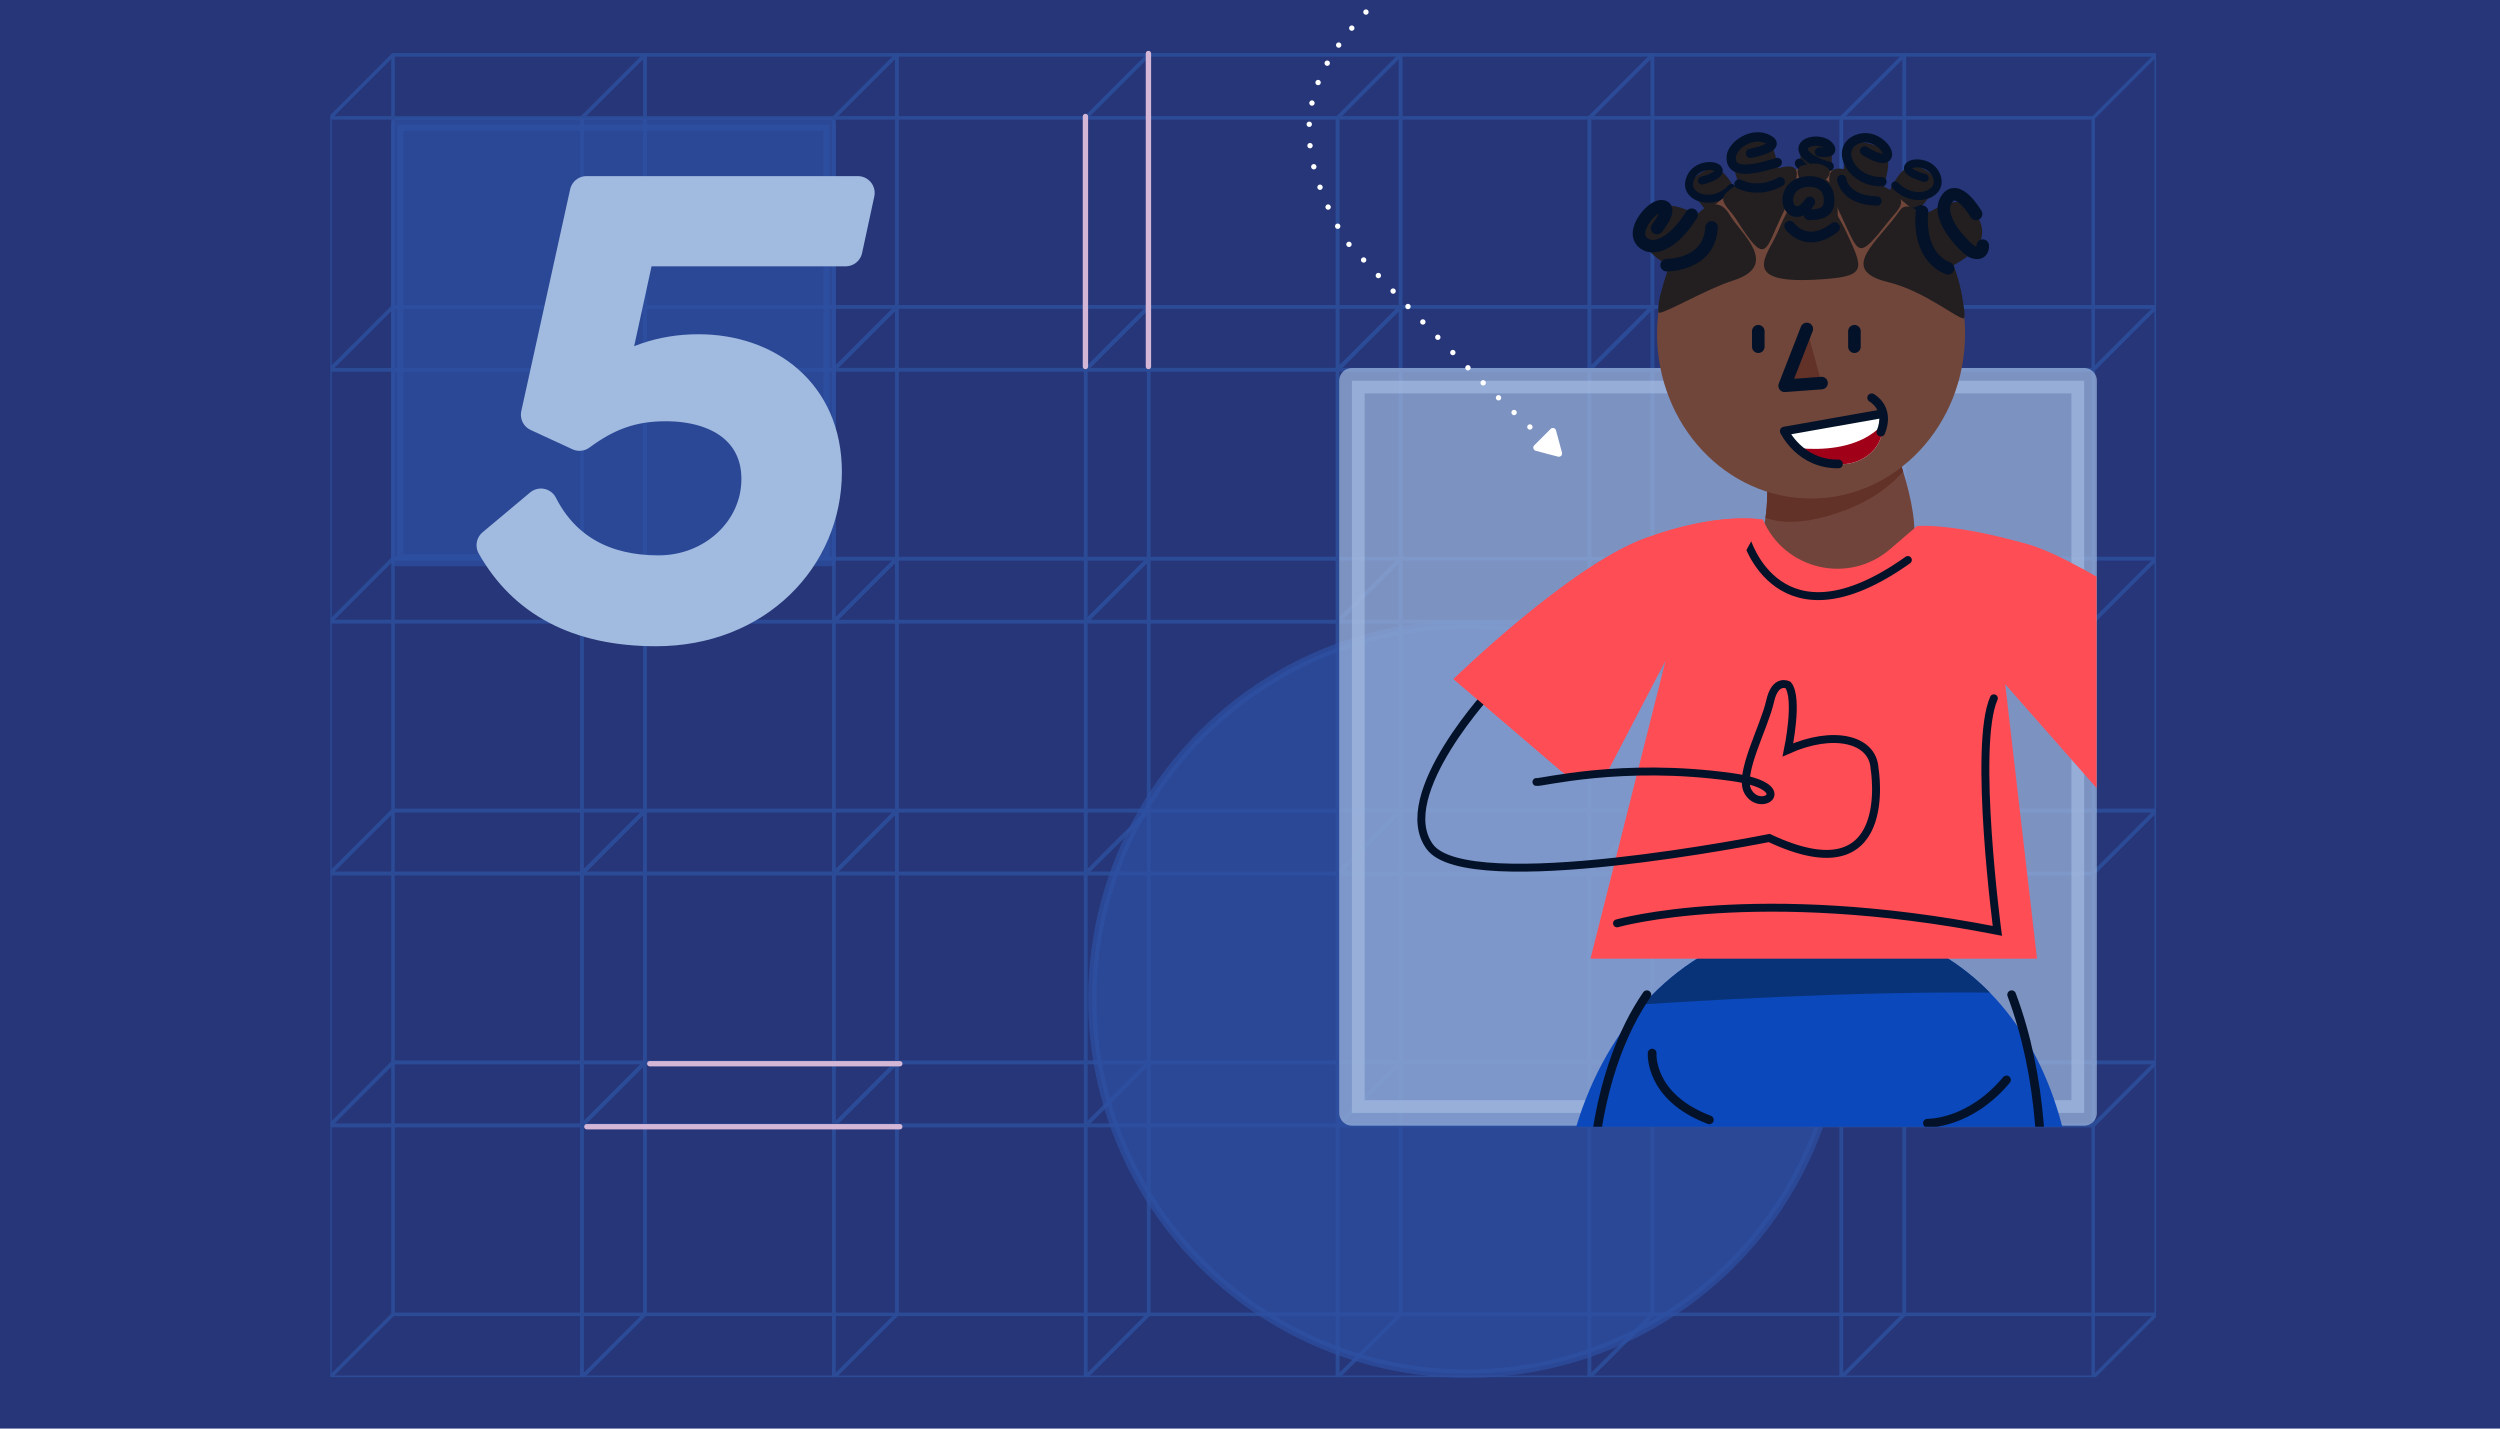 <?xml version="1.0" encoding="UTF-8"?><svg id="Layer_1" xmlns="http://www.w3.org/2000/svg" xmlns:xlink="http://www.w3.org/1999/xlink" viewBox="0 0 350 200"><defs><style>.cls-1,.cls-2,.cls-3,.cls-4,.cls-5,.cls-6,.cls-7,.cls-8,.cls-9,.cls-10,.cls-11,.cls-12,.cls-13,.cls-14,.cls-15,.cls-16,.cls-17{fill:none;}.cls-2{stroke-width:1.11px;}.cls-2,.cls-8,.cls-18,.cls-9,.cls-10,.cls-19,.cls-20,.cls-11,.cls-12,.cls-13,.cls-21,.cls-14,.cls-16{stroke-linecap:round;}.cls-2,.cls-8,.cls-9,.cls-11,.cls-12,.cls-13,.cls-16{stroke:#031228;}.cls-2,.cls-11,.cls-14,.cls-17{stroke-miterlimit:10;}.cls-3{opacity:.75;}.cls-4{clip-path:url(#clippath-3);}.cls-5{clip-path:url(#clippath-4);}.cls-6{clip-path:url(#clippath-2);}.cls-7{clip-path:url(#clippath-1);}.cls-22{fill:#fff;}.cls-23{fill:#ff4d55;}.cls-24{fill:#a10019;}.cls-25{fill:#231f20;}.cls-26{fill:#083378;}.cls-27{fill:#0b48bc;}.cls-28{fill:#70443a;}.cls-29{fill:#70463a;}.cls-30{fill:#263678;}.cls-31{fill:#623127;}.cls-8{stroke-width:1.12px;}.cls-8,.cls-18,.cls-9,.cls-10,.cls-19,.cls-20,.cls-12,.cls-13,.cls-21,.cls-16{stroke-linejoin:round;}.cls-18{stroke-width:1.73px;}.cls-18,.cls-19,.cls-21{opacity:.7;}.cls-18,.cls-21{fill:#2e51a3;stroke:#2e51a3;}.cls-9{stroke-width:1.22px;}.cls-10{stroke:#fff;stroke-dasharray:0 3;}.cls-10,.cls-14{stroke-width:.75px;}.cls-19{stroke-width:3.56px;}.cls-19,.cls-20{fill:#a1bae0;stroke:#a1bae0;}.cls-20{stroke-width:4.71px;}.cls-11{stroke-width:1.22px;}.cls-12{stroke-width:1.76px;}.cls-13{stroke-width:1.31px;}.cls-21{stroke-width:1.16px;}.cls-14{stroke:#d4b7d7;}.cls-15{clip-path:url(#clippath);}.cls-16{stroke-width:1.5px;}.cls-17{stroke:#2d51a2;stroke-width:.5px;}</style><clipPath id="clippath"><rect class="cls-1" x="81.22" y="-27.82" width="185.66" height="255.64" transform="translate(74.05 274.05) rotate(-90)"/></clipPath><clipPath id="clippath-1"><rect class="cls-1" x="187.63" y="11.85" width="105.89" height="145.89"/></clipPath><clipPath id="clippath-2"><path class="cls-27" d="m288.31,192.5c-16.93,75.52-33.14,76.49-39.63,76.47-7.89-.03-13.03-36.34-25.99-71.69-13.43-36.61,6.27-69.75,34.38-68.07,23.34,1.4,39.72,25.51,31.25,63.29Z"/></clipPath><clipPath id="clippath-3"><path class="cls-28" d="m247.26,64.93s.77,7.85-1.09,10.72,4.12,16.96,20.49,3.04c3.9-3.32-1.8-17.18-1.8-17.18l-17.61,3.42Z"/></clipPath><clipPath id="clippath-4"><path class="cls-22" d="m263.23,57.59c1.07,3.18-.39,6.04-3.57,7.11s-8.29-.88-9.36-4.06"/></clipPath></defs><rect class="cls-30" x="-16.49" y="-14.65" width="386.89" height="220.65"/><g class="cls-15"><g class="cls-3"><polyline class="cls-17" points="293.05 192.82 293.05 157.56 257.79 157.56"/><polyline class="cls-17" points="266.61 148.74 266.61 184.01 301.87 184.01"/><line class="cls-17" x1="301.87" y1="148.74" x2="293.05" y2="157.56"/><line class="cls-17" x1="266.61" y1="184.01" x2="257.79" y2="192.82"/><polygon class="cls-17" points="301.87 184.01 301.87 148.74 266.61 148.74 257.79 157.56 257.79 192.82 293.05 192.82 301.87 184.01"/><polyline class="cls-17" points="293.05 157.56 293.05 122.29 257.79 122.29"/><polyline class="cls-17" points="266.61 113.48 266.61 148.74 301.87 148.74"/><line class="cls-17" x1="301.87" y1="113.48" x2="293.05" y2="122.29"/><line class="cls-17" x1="266.61" y1="148.74" x2="257.79" y2="157.56"/><polygon class="cls-17" points="301.87 148.74 301.87 113.48 266.61 113.48 257.79 122.29 257.79 157.56 293.05 157.56 301.87 148.74"/><polyline class="cls-17" points="257.79 192.82 257.79 157.56 222.52 157.56"/><polyline class="cls-17" points="231.34 148.74 231.34 184.01 266.61 184.01"/><line class="cls-17" x1="266.61" y1="148.74" x2="257.79" y2="157.56"/><line class="cls-17" x1="231.34" y1="184.01" x2="222.52" y2="192.82"/><polygon class="cls-17" points="266.61 184.01 266.61 148.74 231.34 148.74 222.52 157.56 222.52 192.82 257.79 192.82 266.61 184.01"/><polyline class="cls-17" points="257.79 157.56 257.79 122.29 222.52 122.29"/><polyline class="cls-17" points="231.34 113.48 231.34 148.74 266.61 148.74"/><line class="cls-17" x1="266.61" y1="113.48" x2="257.79" y2="122.29"/><line class="cls-17" x1="231.34" y1="148.74" x2="222.52" y2="157.56"/><polygon class="cls-17" points="266.61 148.74 266.61 113.48 231.34 113.48 222.52 122.29 222.52 157.56 257.79 157.56 266.61 148.74"/><polyline class="cls-17" points="293.05 122.29 293.05 87.03 257.79 87.03"/><polyline class="cls-17" points="266.61 78.21 266.61 113.48 301.87 113.48"/><line class="cls-17" x1="301.87" y1="78.21" x2="293.05" y2="87.03"/><line class="cls-17" x1="266.61" y1="113.48" x2="257.79" y2="122.29"/><polygon class="cls-17" points="301.87 113.48 301.87 78.21 266.61 78.21 257.79 87.03 257.79 122.29 293.05 122.29 301.87 113.48"/><polyline class="cls-17" points="293.05 87.03 293.05 51.76 257.79 51.76"/><polyline class="cls-17" points="266.61 42.95 266.61 78.21 301.87 78.21"/><line class="cls-17" x1="301.87" y1="42.95" x2="293.05" y2="51.76"/><line class="cls-17" x1="266.61" y1="78.21" x2="257.79" y2="87.03"/><polygon class="cls-17" points="301.87 78.21 301.87 42.95 266.61 42.95 257.79 51.76 257.79 87.03 293.05 87.03 301.87 78.21"/><polyline class="cls-17" points="257.79 122.29 257.79 87.03 222.52 87.03"/><polyline class="cls-17" points="231.34 78.21 231.34 113.48 266.61 113.48"/><line class="cls-17" x1="266.61" y1="78.21" x2="257.79" y2="87.03"/><line class="cls-17" x1="231.34" y1="113.48" x2="222.52" y2="122.29"/><polygon class="cls-17" points="266.61 113.48 266.61 78.21 231.34 78.21 222.52 87.03 222.52 122.29 257.79 122.29 266.61 113.48"/><polyline class="cls-17" points="257.79 87.03 257.79 51.76 222.52 51.76"/><polyline class="cls-17" points="231.34 42.95 231.34 78.21 266.61 78.21"/><line class="cls-17" x1="266.61" y1="42.95" x2="257.79" y2="51.76"/><line class="cls-17" x1="231.34" y1="78.21" x2="222.52" y2="87.03"/><polygon class="cls-17" points="266.61 78.21 266.61 42.95 231.34 42.95 222.52 51.76 222.52 87.03 257.79 87.03 266.61 78.21"/><polyline class="cls-17" points="293.05 51.76 293.05 16.5 257.79 16.5"/><polyline class="cls-17" points="266.61 7.68 266.61 42.95 301.87 42.95"/><line class="cls-17" x1="293.05" y1="16.5" x2="301.87" y2="7.68"/><line class="cls-17" x1="266.61" y1="42.95" x2="257.79" y2="51.76"/><polygon class="cls-17" points="301.87 42.95 301.87 7.68 266.61 7.68 257.79 16.5 257.79 51.76 293.05 51.76 301.87 42.95"/><polyline class="cls-17" points="257.79 51.76 257.79 16.5 222.52 16.5"/><polyline class="cls-17" points="231.34 7.68 231.34 42.95 266.61 42.95"/><line class="cls-17" x1="266.61" y1="7.68" x2="257.79" y2="16.5"/><line class="cls-17" x1="231.34" y1="42.95" x2="222.52" y2="51.76"/><polygon class="cls-17" points="266.61 42.95 266.61 7.68 231.34 7.68 222.52 16.5 222.52 51.76 257.79 51.76 266.61 42.95"/><polyline class="cls-17" points="222.52 192.82 222.52 157.56 187.26 157.56"/><polyline class="cls-17" points="196.08 148.74 196.08 184.01 231.34 184.01"/><line class="cls-17" x1="231.34" y1="148.74" x2="222.52" y2="157.56"/><line class="cls-17" x1="196.08" y1="184.01" x2="187.26" y2="192.82"/><polygon class="cls-17" points="231.34 184.01 231.34 148.74 196.08 148.74 187.26 157.56 187.26 192.82 222.52 192.82 231.34 184.01"/><polyline class="cls-17" points="222.52 157.56 222.52 122.29 187.26 122.29"/><polyline class="cls-17" points="196.08 113.48 196.08 148.74 231.34 148.74"/><line class="cls-17" x1="231.34" y1="113.48" x2="222.52" y2="122.29"/><line class="cls-17" x1="196.08" y1="148.74" x2="187.26" y2="157.56"/><polygon class="cls-17" points="231.34 148.74 231.34 113.48 196.08 113.48 187.26 122.29 187.26 157.56 222.52 157.56 231.34 148.74"/><polyline class="cls-17" points="187.26 192.82 187.26 157.56 151.99 157.56"/><polyline class="cls-17" points="160.81 148.74 160.81 184.01 196.08 184.01"/><line class="cls-17" x1="196.08" y1="148.74" x2="187.26" y2="157.56"/><line class="cls-17" x1="160.81" y1="184.01" x2="151.99" y2="192.82"/><polygon class="cls-17" points="196.08 184.01 196.08 148.74 160.81 148.74 151.99 157.56 151.99 192.82 187.26 192.82 196.08 184.01"/><polyline class="cls-17" points="187.26 157.56 187.26 122.29 151.99 122.29"/><polyline class="cls-17" points="160.81 113.48 160.81 148.74 196.08 148.74"/><line class="cls-17" x1="196.08" y1="113.48" x2="187.26" y2="122.29"/><line class="cls-17" x1="160.81" y1="148.74" x2="151.99" y2="157.56"/><polygon class="cls-17" points="196.08 148.74 196.08 113.48 160.81 113.48 151.99 122.29 151.99 157.56 187.26 157.56 196.08 148.74"/><polyline class="cls-17" points="222.52 122.29 222.52 87.03 187.26 87.03"/><polyline class="cls-17" points="196.08 78.21 196.08 113.48 231.34 113.48"/><line class="cls-17" x1="231.34" y1="78.21" x2="222.52" y2="87.03"/><line class="cls-17" x1="196.08" y1="113.48" x2="187.26" y2="122.29"/><polygon class="cls-17" points="231.34 113.48 231.34 78.21 196.08 78.21 187.26 87.03 187.26 122.29 222.52 122.29 231.34 113.48"/><polyline class="cls-17" points="222.52 87.03 222.52 51.76 187.26 51.76"/><polyline class="cls-17" points="196.08 42.95 196.08 78.21 231.34 78.21"/><line class="cls-17" x1="231.34" y1="42.95" x2="222.52" y2="51.76"/><line class="cls-17" x1="196.08" y1="78.21" x2="187.26" y2="87.03"/><polygon class="cls-17" points="231.34 78.21 231.34 42.95 196.08 42.95 187.26 51.76 187.26 87.03 222.52 87.03 231.34 78.21"/><polyline class="cls-17" points="187.26 122.29 187.26 87.03 151.99 87.03"/><polyline class="cls-17" points="160.81 78.21 160.81 113.48 196.08 113.48"/><line class="cls-17" x1="196.08" y1="78.21" x2="187.26" y2="87.03"/><line class="cls-17" x1="160.81" y1="113.48" x2="151.99" y2="122.29"/><polygon class="cls-17" points="196.08 113.48 196.08 78.21 160.81 78.21 151.99 87.03 151.99 122.29 187.26 122.29 196.08 113.48"/><polyline class="cls-17" points="187.26 87.03 187.26 51.76 151.99 51.76"/><polyline class="cls-17" points="160.81 42.95 160.81 78.21 196.08 78.21"/><line class="cls-17" x1="196.08" y1="42.95" x2="187.26" y2="51.76"/><line class="cls-17" x1="160.81" y1="78.21" x2="151.99" y2="87.03"/><polygon class="cls-17" points="196.08 78.21 196.08 42.95 160.81 42.95 151.99 51.76 151.99 87.03 187.26 87.03 196.08 78.21"/><polyline class="cls-17" points="222.52 51.76 222.52 16.5 187.26 16.5"/><polyline class="cls-17" points="196.08 7.68 196.08 42.95 231.34 42.95"/><line class="cls-17" x1="231.34" y1="7.68" x2="222.52" y2="16.5"/><line class="cls-17" x1="196.08" y1="42.95" x2="187.26" y2="51.76"/><polygon class="cls-17" points="231.34 42.95 231.34 7.68 196.08 7.68 187.26 16.5 187.26 51.76 222.52 51.76 231.34 42.95"/><polyline class="cls-17" points="187.26 51.76 187.26 16.5 151.99 16.5"/><polyline class="cls-17" points="160.81 7.68 160.81 42.95 196.08 42.95"/><line class="cls-17" x1="196.08" y1="7.68" x2="187.26" y2="16.5"/><line class="cls-17" x1="160.81" y1="42.95" x2="151.99" y2="51.76"/><polygon class="cls-17" points="196.08 42.95 196.08 7.68 160.81 7.68 151.99 16.5 151.99 51.76 187.26 51.76 196.08 42.95"/><polyline class="cls-17" points="151.99 192.82 151.99 157.56 116.73 157.56"/><polyline class="cls-17" points="125.55 148.74 125.55 184.01 160.81 184.01"/><line class="cls-17" x1="160.81" y1="148.74" x2="151.99" y2="157.56"/><line class="cls-17" x1="125.55" y1="184.01" x2="116.73" y2="192.82"/><polygon class="cls-17" points="160.81 184.01 160.81 148.74 125.55 148.74 116.73 157.56 116.73 192.82 151.99 192.82 160.81 184.01"/><polyline class="cls-17" points="151.99 157.56 151.99 122.29 116.73 122.29"/><polyline class="cls-17" points="125.55 113.48 125.55 148.74 160.81 148.74"/><line class="cls-17" x1="160.81" y1="113.48" x2="151.99" y2="122.29"/><line class="cls-17" x1="125.55" y1="148.74" x2="116.73" y2="157.56"/><polygon class="cls-17" points="160.81 148.74 160.81 113.48 125.55 113.48 116.73 122.29 116.73 157.56 151.99 157.56 160.81 148.74"/><polyline class="cls-17" points="116.73 192.82 116.73 157.56 81.46 157.56"/><polyline class="cls-17" points="90.28 148.74 90.28 184.01 125.55 184.01"/><line class="cls-17" x1="125.55" y1="148.74" x2="116.73" y2="157.56"/><line class="cls-17" x1="90.28" y1="184.01" x2="81.46" y2="192.82"/><polygon class="cls-17" points="125.55 184.01 125.55 148.74 90.28 148.74 81.46 157.56 81.46 192.82 116.73 192.82 125.55 184.01"/><polyline class="cls-17" points="116.73 157.56 116.73 122.29 81.46 122.29"/><polyline class="cls-17" points="90.28 113.48 90.28 148.74 125.55 148.74"/><line class="cls-17" x1="125.55" y1="113.48" x2="116.73" y2="122.29"/><line class="cls-17" x1="90.28" y1="148.74" x2="81.46" y2="157.56"/><polygon class="cls-17" points="125.55 148.74 125.55 113.48 90.28 113.48 81.46 122.29 81.46 157.56 116.73 157.56 125.55 148.74"/><polyline class="cls-17" points="151.99 122.29 151.99 87.03 116.73 87.03"/><polyline class="cls-17" points="125.55 78.21 125.55 113.48 160.81 113.48"/><line class="cls-17" x1="160.81" y1="78.21" x2="151.99" y2="87.03"/><line class="cls-17" x1="125.55" y1="113.48" x2="116.73" y2="122.29"/><polygon class="cls-17" points="160.81 113.48 160.81 78.21 125.55 78.21 116.73 87.03 116.73 122.29 151.99 122.29 160.81 113.48"/><polyline class="cls-17" points="151.99 87.03 151.99 51.76 116.73 51.76"/><polyline class="cls-17" points="125.55 42.95 125.55 78.21 160.81 78.21"/><line class="cls-17" x1="160.81" y1="42.95" x2="151.99" y2="51.76"/><line class="cls-17" x1="125.55" y1="78.21" x2="116.73" y2="87.03"/><polygon class="cls-17" points="160.81 78.21 160.81 42.95 125.55 42.95 116.73 51.76 116.73 87.03 151.99 87.03 160.81 78.21"/><polyline class="cls-17" points="116.73 122.29 116.73 87.03 81.46 87.03"/><polyline class="cls-17" points="90.28 78.21 90.28 113.48 125.55 113.48"/><line class="cls-17" x1="125.55" y1="78.21" x2="116.73" y2="87.03"/><line class="cls-17" x1="90.28" y1="113.48" x2="81.46" y2="122.29"/><polygon class="cls-17" points="125.55 113.48 125.55 78.21 90.28 78.21 81.46 87.03 81.46 122.29 116.73 122.29 125.55 113.48"/><polyline class="cls-17" points="116.73 87.03 116.73 51.76 81.46 51.76"/><polyline class="cls-17" points="90.28 42.95 90.28 78.21 125.55 78.21"/><line class="cls-17" x1="125.55" y1="42.95" x2="116.73" y2="51.76"/><line class="cls-17" x1="90.28" y1="78.21" x2="81.46" y2="87.03"/><polygon class="cls-17" points="125.55 78.21 125.55 42.95 90.28 42.95 81.46 51.76 81.46 87.03 116.73 87.03 125.55 78.21"/><polyline class="cls-17" points="151.99 51.76 151.99 16.5 116.73 16.5"/><polyline class="cls-17" points="125.55 7.68 125.55 42.95 160.81 42.95"/><line class="cls-17" x1="160.81" y1="7.68" x2="151.99" y2="16.5"/><line class="cls-17" x1="125.55" y1="42.95" x2="116.73" y2="51.76"/><polygon class="cls-17" points="160.81 42.95 160.81 7.68 125.55 7.68 116.73 16.5 116.73 51.76 151.99 51.76 160.81 42.95"/><polyline class="cls-17" points="116.73 51.76 116.73 16.5 81.46 16.5"/><polyline class="cls-17" points="90.28 7.68 90.28 42.95 125.55 42.95"/><line class="cls-17" x1="125.55" y1="7.68" x2="116.73" y2="16.5"/><line class="cls-17" x1="90.28" y1="42.95" x2="81.46" y2="51.76"/><polygon class="cls-17" points="125.55 42.95 125.55 7.68 90.28 7.68 81.46 16.5 81.46 51.76 116.73 51.76 125.55 42.95"/><polyline class="cls-17" points="81.46 192.82 81.46 157.56 46.2 157.56"/><polyline class="cls-17" points="55.02 148.74 55.02 184.01 90.28 184.01"/><line class="cls-17" x1="90.28" y1="148.74" x2="81.46" y2="157.56"/><line class="cls-17" x1="55.02" y1="184.01" x2="46.2" y2="192.82"/><polygon class="cls-17" points="90.28 184.01 90.28 148.74 55.02 148.74 46.2 157.56 46.2 192.82 81.46 192.82 90.28 184.01"/><polyline class="cls-17" points="81.46 157.56 81.46 122.29 46.2 122.29"/><polyline class="cls-17" points="55.02 113.48 55.02 148.74 90.28 148.74"/><line class="cls-17" x1="90.28" y1="113.48" x2="81.46" y2="122.29"/><line class="cls-17" x1="55.02" y1="148.74" x2="46.2" y2="157.56"/><polygon class="cls-17" points="90.28 148.74 90.28 113.48 55.02 113.48 46.2 122.29 46.2 157.56 81.46 157.56 90.28 148.74"/><polyline class="cls-17" points="81.46 122.29 81.46 87.03 46.2 87.03"/><polyline class="cls-17" points="55.02 78.21 55.02 113.48 90.28 113.48"/><line class="cls-17" x1="90.28" y1="78.21" x2="81.46" y2="87.03"/><line class="cls-17" x1="55.02" y1="113.48" x2="46.2" y2="122.29"/><polygon class="cls-17" points="90.28 113.48 90.28 78.21 55.02 78.21 46.2 87.03 46.2 122.29 81.46 122.29 90.28 113.48"/><polyline class="cls-17" points="81.46 87.03 81.46 51.76 46.2 51.76"/><polyline class="cls-17" points="55.02 42.95 55.02 78.21 90.28 78.21"/><line class="cls-17" x1="90.28" y1="42.95" x2="81.46" y2="51.76"/><line class="cls-17" x1="55.02" y1="78.21" x2="46.2" y2="87.03"/><polygon class="cls-17" points="90.28 78.21 90.28 42.95 55.02 42.95 46.2 51.76 46.2 87.03 81.46 87.03 90.28 78.21"/><polyline class="cls-17" points="81.46 51.76 81.46 16.5 46.2 16.5"/><polyline class="cls-17" points="55.02 7.68 55.02 42.95 90.28 42.95"/><line class="cls-17" x1="90.28" y1="7.68" x2="81.46" y2="16.5"/><line class="cls-17" x1="55.02" y1="42.95" x2="46.2" y2="51.76"/><polygon class="cls-17" points="90.28 42.95 90.28 7.68 55.02 7.68 46.2 16.5 46.2 51.76 81.46 51.76 90.28 42.95"/></g></g><circle class="cls-21" cx="205.35" cy="139.88" r="52.43"/><rect class="cls-19" x="189.27" y="53.3" width="102.51" height="102.51"/><g class="cls-7"><path class="cls-27" d="m288.31,192.5c-16.93,75.52-33.14,76.49-39.63,76.47-7.89-.03-13.03-36.34-25.99-71.69-13.43-36.61,6.27-69.75,34.38-68.07,23.34,1.4,39.72,25.51,31.25,63.29Z"/><g class="cls-6"><path class="cls-26" d="m217.4,141.53s74.2-6.3,93.78.77c19.58,7.07,1.98-21.5,1.98-21.5l-66.8-19.25-28.96,39.98Z"/></g><path class="cls-28" d="m247.26,64.93s.77,7.85-1.09,10.72,4.12,16.96,20.49,3.04c3.9-3.32-1.8-17.18-1.8-17.18l-17.61,3.42Z"/><g class="cls-4"><path class="cls-31" d="m241.38,64.73s.95,12.8,17.04,6.66c14.78-5.64,12.41-20.31,12.41-20.31l-4.85,3.27-24.6,10.38Z"/></g><path class="cls-25" d="m256.4,23.06c-.17,1.52-.23,2.79-2.36,2.42-1.25-.22-2.41-.58-2.04-3.08.2-1.35.45-2.86,2.27-2.72,1.99.15,2.35,1.54,2.14,3.38Z"/><path class="cls-25" d="m237.87,28.23c-1.04-1.46-1.99-2.62.16-3.96,1.26-.79,2.56-1.39,4.2,1.09.88,1.33,1.84,2.85.16,4.15-1.85,1.43-3.25.5-4.51-1.27Z"/><path class="cls-8" d="m238.28,25.28s2.64-.64,2.33-1.51-3.51-.86-4.09,1.58,3.45,3.61,5.88.97"/><path class="cls-25" d="m269.87,27.86c1.04-1.46,1.99-2.62-.16-3.96-1.26-.79-2.56-1.39-4.2,1.09-.88,1.33-1.84,2.85-.16,4.15,1.85,1.43,3.25.5,4.51-1.27Z"/><path class="cls-8" d="m269.46,24.91s-2.64-.64-2.33-1.51,3.51-.86,4.09,1.58c.57,2.44-3.45,3.61-5.88.97"/><path class="cls-8" d="m268.85,29.27s-2.02,1.51-4.8-1.29"/><ellipse class="cls-29" cx="253.55" cy="46.71" rx="21.56" ry="23.09"/><path class="cls-25" d="m274.04,36.82c-2.41,1.41-4.35,2.73-6.15-.79-1.06-2.08-1.81-4.17,2.27-6.39,2.2-1.19,4.69-2.48,6.49.32,1.97,3.08.33,5.14-2.61,6.86Z"/><path class="cls-13" d="m254.73,21.28s2.1.36,1.44-.68-2.86-1.07-3.54-.28.39,2.15,3.45,2.98"/><path class="cls-13" d="m251.93,22.86s.39.8,2.44,1.45"/><path class="cls-12" d="m276.65,29.96s-2.69-4.61-4.21-1.92,3.07,7,3.73,7.23c1.56.54,1.41-.88,1.41-.88"/><path class="cls-25" d="m253.47,26.15c-1.49.04-2.42-2.58-1.29-2.94s2.68-.59,3.75.36c.9.8-.9,2.54-2.46,2.58Z"/><path class="cls-25" d="m274.69,41.47c.06.37.59,3.11.21,3.11-.95,0-5.53-3.86-10.56-5.08-7.2-1.75-1.35-5.67,1.63-10.04,1.75-2.56,7.38,4.18,8.72,12.02Z"/><path class="cls-12" d="m269.09,29.64s-.91,6.06,3.63,7.93"/><path class="cls-25" d="m264.34,31.05c1.05-1.34,2.53-2.46,1.42-3.61-.55-.58-2.08-1.42-4-2.36-5.48-2.71-7.51-2.17-3.73,5.7,2.27,4.74,2.05,5.7,6.31.27Z"/><path class="cls-25" d="m258.22,23.14c.4-2.04.61-3.77,3.47-3.04,1.68.43,3.22,1.04,2.45,4.41-.42,1.81-.92,3.84-3.37,3.46-2.69-.42-3.03-2.34-2.54-4.83Z"/><path class="cls-13" d="m261.04,21.13s2.65,1.71,3.15.76-2.09-3.65-4.61-2.18-.29,5.8,3.89,5.73"/><path class="cls-13" d="m257.84,25.13s.35,2.91,4.93,3.01"/><path class="cls-25" d="m243.04,30.66c-.91-1.44-2.53-2.46-1.42-3.61.55-.58,2-1.6,4-2.36,6.53-2.51,7.51-2.17,3.73,5.7-2.27,4.74-2.05,7.04-6.31.27Z"/><path class="cls-25" d="m248.76,22.54c-.55-2.01-.88-3.71-3.68-2.78-1.65.55-3.13,1.27-2.12,4.57.54,1.78,1.2,3.76,3.61,3.2,2.65-.61,2.85-2.56,2.19-5Z"/><path class="cls-25" d="m248.79,32.67c-1.23,2.91-5.4,7.05,5.26,6.49,7.18-.38,7.01-1.15,4.62-6.27-4.84-10.36-7.56-5.74-9.87-.22Z"/><path class="cls-25" d="m257.27,29.47c.04,2.39.2,4.39-3.18,4.24-2-.08-3.87-.41-3.8-4.38.04-2.14.13-4.54,2.97-4.69,3.12-.17,3.97,1.92,4.01,4.83Z"/><path class="cls-16" d="m253.37,28.27c-1.55,2.38-3.08,1.18-3.08-.23,0-1.68,1.36-2.63,3.03-2.63s2.76.95,2.76,2.63-1.12,2.03-2.8,2.03"/><path class="cls-16" d="m250.56,31.66s2.32,3.29,6.28.2"/><path class="cls-25" d="m232.42,41.4c-.09.36-.49,2.39-.11,2.39.95,0,6.73-3.38,10.31-4.51,6.79-2.15.95-6.71-.45-9.18-2.42-4.29-7.17,1.04-9.75,11.31Z"/><path class="cls-25" d="m233.97,37.33c2.51,1.24,4.53,2.41,6.08-1.23.91-2.15,1.5-4.29-2.72-6.21-2.28-1.03-4.86-2.14-6.45.79-1.74,3.21.04,5.15,3.09,6.65Z"/><path class="cls-12" d="m231.98,31.93s2.16-2.64.88-3.03-3.95,2.7-3.31,4.38,3.78,2.3,7.29-3.22"/><path class="cls-12" d="m233.33,37.12s5.97.1,6.29-5.28"/><path class="cls-13" d="m245.06,21.47s4.65-.85,2.44-1.97c-2.21-1.13-5.06.86-5.13,2.48-.09,1.83,1.58,2.34,6.45.77"/><path class="cls-13" d="m243.46,25.76s2.65,1.46,5.78-.32"/><line class="cls-12" x1="246.16" y1="46.37" x2="246.16" y2="48.54"/><line class="cls-12" x1="259.62" y1="46.37" x2="259.62" y2="48.54"/><path class="cls-22" d="m263.23,57.59c1.07,3.18-.39,6.04-3.57,7.11s-8.29-.88-9.36-4.06"/><g class="cls-5"><path class="cls-24" d="m247.26,61.95s10.7,3.14,16.14-2.33c2.84-2.86-1.7,9.4-1.7,9.4l-13.01.32-1.43-7.39Z"/></g><path class="cls-9" d="m263.41,57.94l-13.61,2.41s2.18,4.67,7.59,4.6"/><path class="cls-9" d="m262.03,55.69s2.66,1.39,1.29,4.8"/><polygon class="cls-31" points="252.95 46.05 255.02 53.63 250.3 53.74 252.95 46.05"/><polyline class="cls-12" points="252.95 46.05 249.85 54.01 255.02 53.63"/><path class="cls-23" d="m296.79,114.04l-16.06-18.25,4.45,38.42h-62.51l10.51-41.73-8.21,15.74-5.25.71-16.22-13.87s16.17-15.76,26.68-19.66c10.51-3.9,16.64-2.64,16.64-2.64h0c3.01,7.03,11.98,9.11,17.78,4.13l3.78-3.24s4.66-.53,15.49,2.53c8.39,2.38,27.54,16.19,27.54,16.19l-14.62,21.66Z"/><path class="cls-2" d="m279.14,97.76c-2.94,6.6.49,32.56.49,32.56-33.77-6.62-53.25-1.05-53.25-1.05"/><path class="cls-2" d="m244.46,75.41s4.47,15.91,22.64,2.99"/><path class="cls-2" d="m215.1,109.48c.49.17,11.91-2.85,27.36-.69,9.43,1.32,4.06,5.18,2.26,2.04-1.39-2.42,2.31-9.08,3.09-12.64.72-3.27,2.52-2.29,2.52-2.29,1.5,1.84-.02,9.08-.02,9.08,6.3-2.82,11.9-1.57,12.13,2.62,0,0,3.11,18.13-14.75,9.72,0,0-42.17,8.47-47.51,1.23s8.96-22.41,8.96-22.41"/><path class="cls-23" d="m236.52,91.48l-3.33,1.01-14.55,15.52-15.13-12.93s16.17-15.76,26.68-19.66c10.51-3.9,16.64-2.64,16.64-2.64"/><path class="cls-11" d="m230.56,139.26c-6.54,9.5-14.69,32.73,1.49,83.32"/><path class="cls-11" d="m256.44,162.86l-5.48,17.1c-4.51,14.08-6.66,28.82-6.37,43.6l.35,17.44"/><path class="cls-11" d="m258.39,259.81s40.27-75.21,23.24-120.55"/><path class="cls-11" d="m231.3,147.43s-.49,6.14,8.01,9.35"/><path class="cls-11" d="m269.84,157.24s5.83.19,11.07-6.05"/></g><rect class="cls-18" x="55.62" y="17.44" width="60.52" height="60.97"/><path class="cls-20" d="m75.73,70.75c3.15,6.21,8.82,9.36,16.47,9.36s13.95-5.76,13.95-13.05c0-6.75-5.4-10.44-12.96-10.44-4.77,0-8.28,1.35-12.06,4.14l-5.85-2.7,6.84-31.05h37.98l-1.71,7.92h-29.07l-3.96,18.18c2.88-2.25,7.11-3.96,12.42-3.96,9.54,0,17.73,5.94,17.73,16.92,0,11.97-9.63,22.05-23.67,22.05-10.98,0-18.45-4.14-22.77-11.79l6.66-5.58Z"/><line class="cls-14" x1="82.16" y1="157.74" x2="125.97" y2="157.74"/><line class="cls-14" x1="90.97" y1="148.92" x2="125.97" y2="148.92"/><line class="cls-14" x1="160.78" y1="51.31" x2="160.78" y2="7.49"/><line class="cls-14" x1="151.96" y1="51.31" x2="151.96" y2="16.31"/><path class="cls-10" d="m146.17-71.03s-4.18,11.04,7.76,18.46c8.24,5.12,65.48-19.78,60.56,18.88C210.29-.64,168.93,1.29,188.51,33.84c0,0,19.88,21.4,28.17,28.08"/><path class="cls-22" d="m217.08,60.05c.25-.25.67-.14.76.2l.42,1.56.42,1.56c.09.34-.22.65-.56.56l-1.56-.41-1.56-.41c-.34-.09-.45-.51-.21-.76l1.14-1.14,1.14-1.14Z"/></svg>